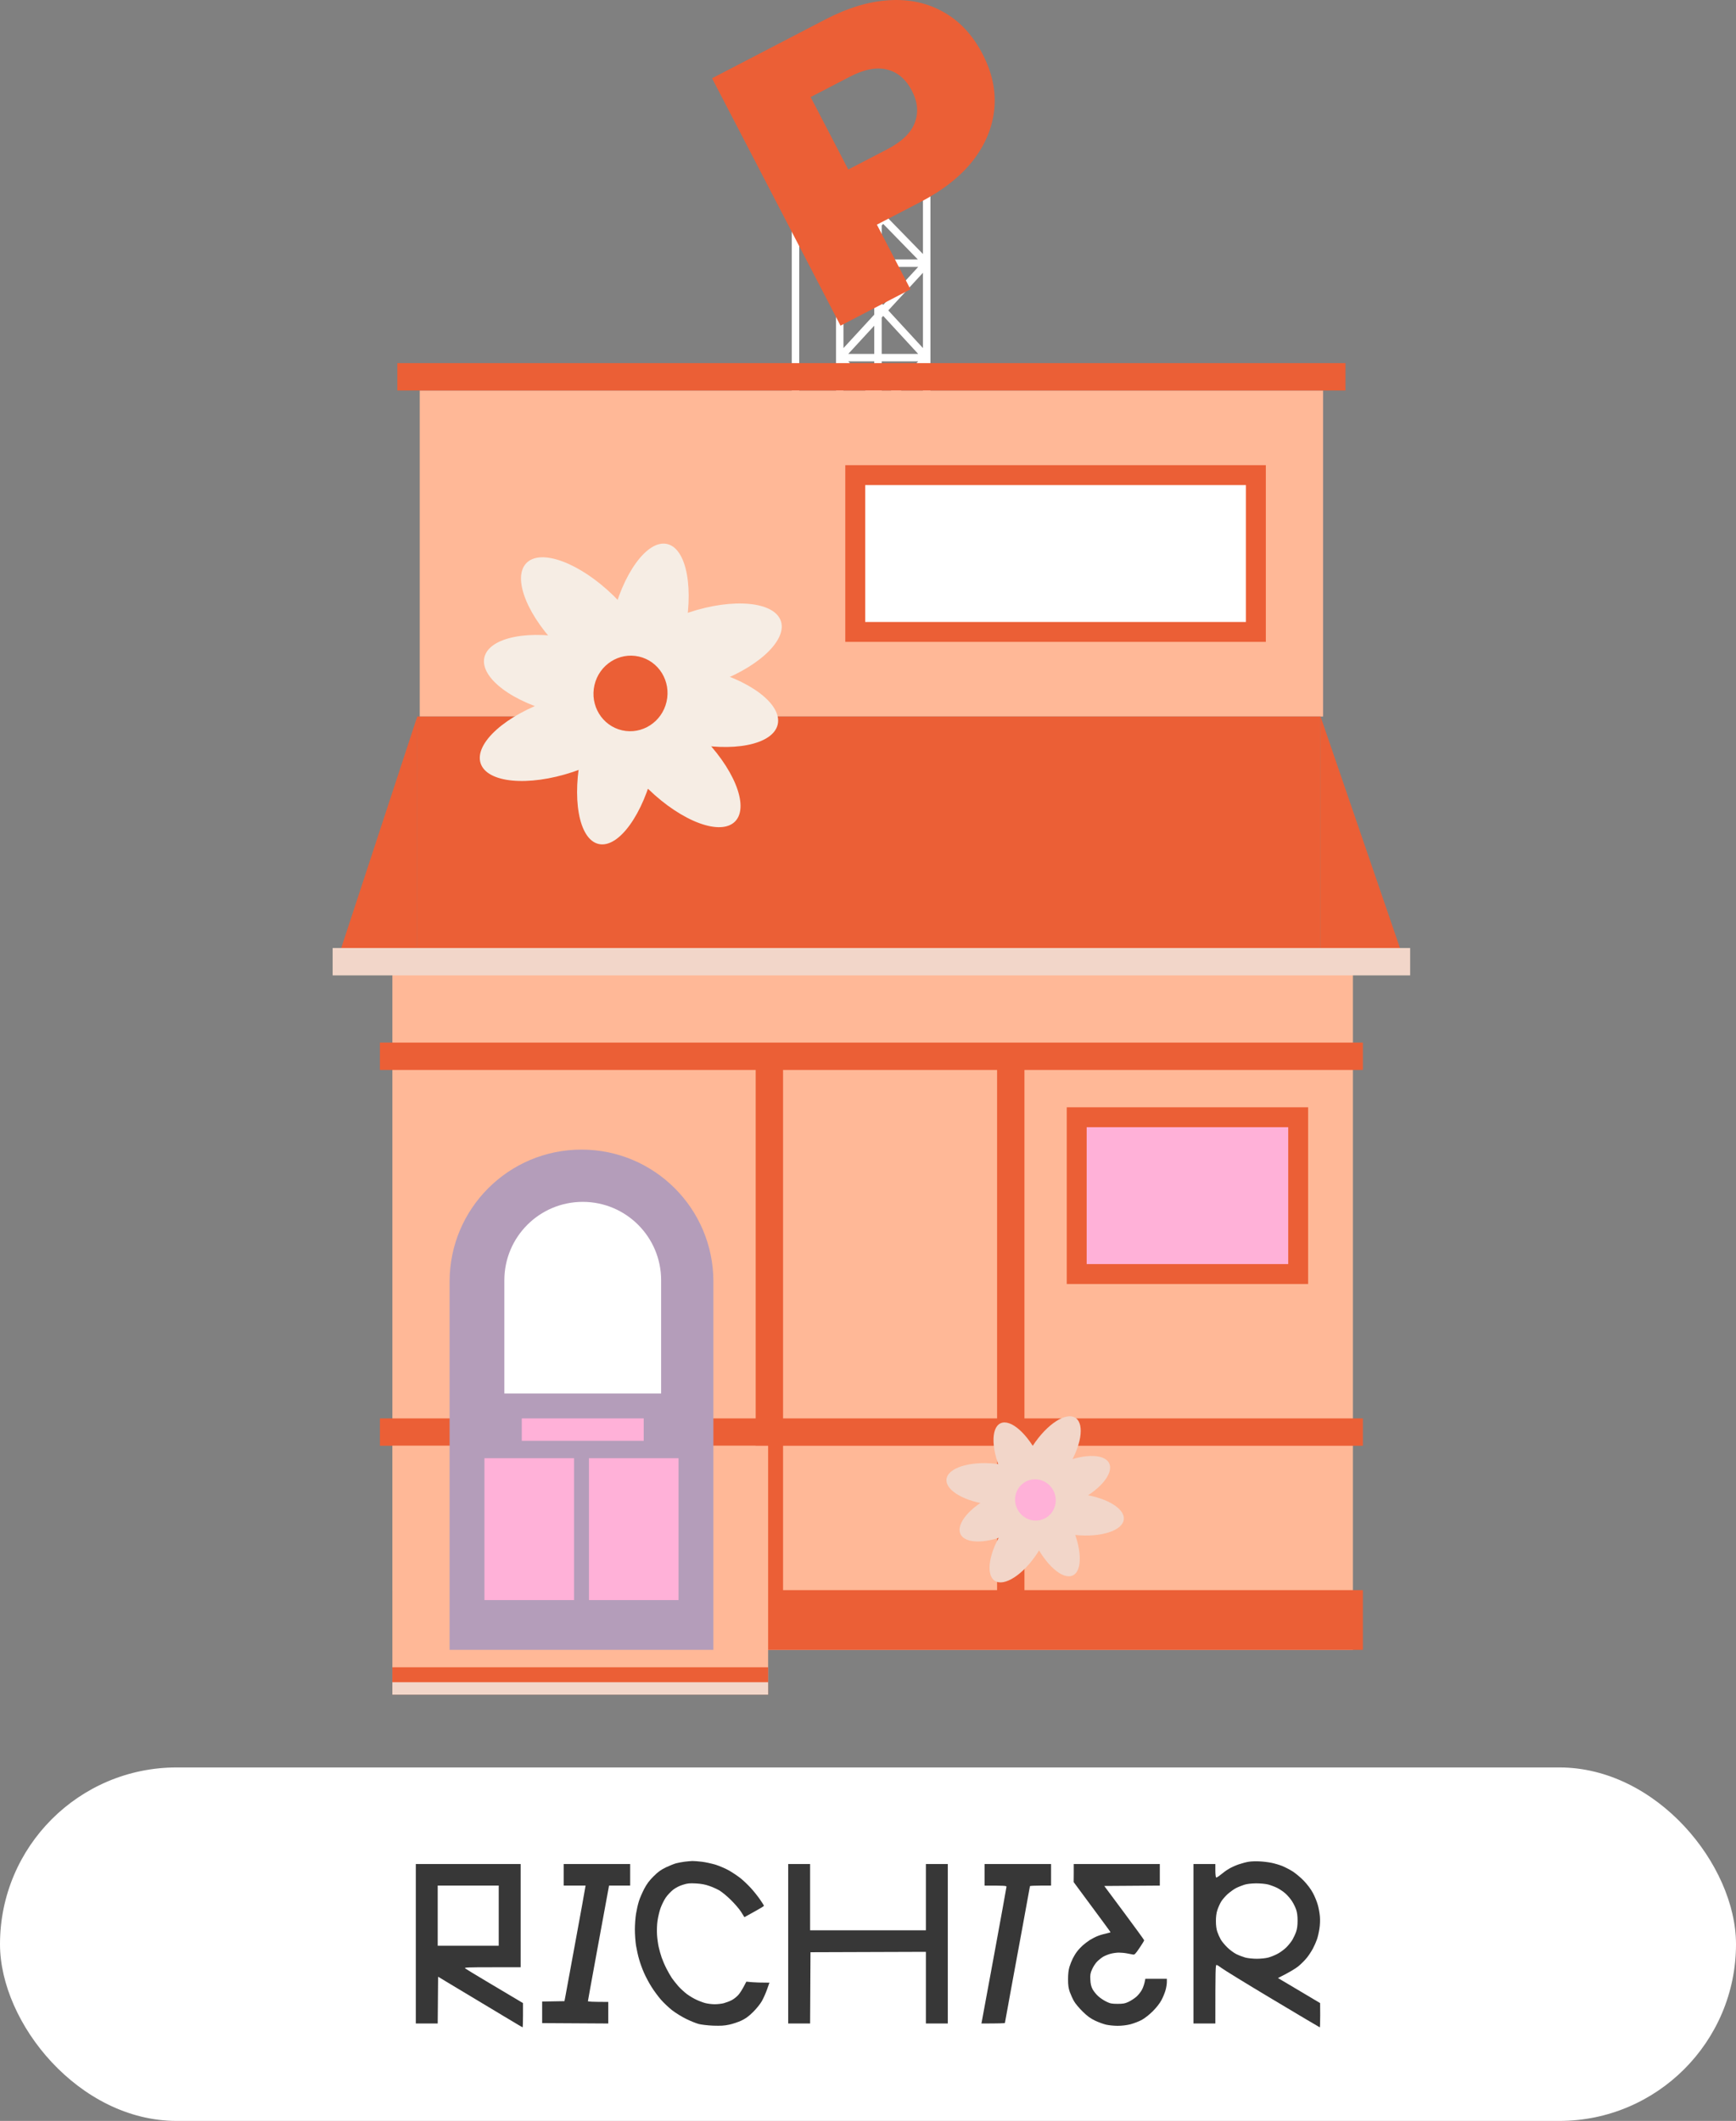 <?xml version="1.0" encoding="UTF-8"?> <svg xmlns="http://www.w3.org/2000/svg" width="167" height="204" viewBox="0 0 167 204" fill="none"><rect x="0" y="0" width="167" height="204" fill="#808080" stroke="none"/><path d="M82.368 16.733H84.459M89.147 16.733V25.315M89.147 16.733L80.781 25.315M89.147 16.733H84.459M89.147 63.68V60.651M80.781 65.7V62.166M76.526 63.68V60.651M76.526 16.733V60.651M89.147 25.315H80.781M89.147 25.315V34.401M89.147 25.315L80.781 34.401M89.147 25.315L80.781 16.733V25.315M80.781 25.315V34.401M80.781 25.315L89.147 34.401M89.147 34.401H80.781M89.147 34.401V43.416M89.147 34.401L80.781 43.416M80.781 34.401V43.416M80.781 34.401L89.147 43.416M89.147 43.416H80.781M89.147 43.416V51.781M89.147 43.416L80.781 52.863M80.781 43.416V52.863M80.781 43.416L89.147 51.781M89.147 51.781L80.781 52.863M89.147 51.781V60.651M89.147 51.781L80.781 62.166M80.781 52.863V62.166M80.781 52.863L89.147 60.651M89.147 60.651L80.781 62.166M76.526 60.651L84.459 59.281M84.459 16.733V59.281M84.459 62.743V59.281" stroke="white" stroke-width="0.718"></path><rect x="37.745" y="92.62" width="92.404" height="66.071" fill="#FFB897"></rect><rect x="40.379" y="37.56" width="86.898" height="31.36" fill="#FFB897"></rect><rect width="91.207" height="2.633" transform="matrix(1 0 0 -1 38.224 37.56)" fill="#EB5F36"></rect><rect width="94.559" height="2.633" transform="matrix(1 0 0 -1 36.548 102.913)" fill="#EB5F36"></rect><rect width="94.559" height="2.633" transform="matrix(1 0 0 -1 36.548 139.061)" fill="#EB5F36"></rect><rect width="55.059" height="2.633" transform="matrix(0 1 1 0 72.696 101.716)" fill="#EB5F36"></rect><rect width="55.059" height="2.633" transform="matrix(0 1 1 0 95.917 101.716)" fill="#EB5F36"></rect><rect width="93.362" height="5.745" transform="matrix(1 0 0 -1 37.745 158.691)" fill="#EB5F36"></rect><path d="M127.037 68.92H40.139V93.697H127.037V68.92Z" fill="#EB5F36"></path><path d="M40.139 93.697V68.92L32 93.697H40.139Z" fill="#EB5F36"></path><path d="M127.037 68.92V93.697H135.536L127.037 68.92Z" fill="#EB5F36"></path><rect width="103.655" height="2.633" transform="matrix(1 0 0 -1 32 93.817)" fill="#F2D6C9"></rect><path d="M120.813 45.7V60.781H82.272V45.7H120.813Z" fill="white" stroke="#EB5F36" stroke-width="1.915"></path><path d="M124.882 107.462V122.543H103.578V107.462H124.882Z" fill="#FFB1D8" stroke="#EB5F36" stroke-width="1.915"></path><rect x="37.745" y="139.061" width="36.148" height="22.742" fill="#FFB897"></rect><rect width="36.148" height="2.633" transform="matrix(1 0 0 -1 37.745 163)" fill="#EB5F36"></rect><rect width="36.148" height="1.197" transform="matrix(1 0 0 -1 37.745 163)" fill="#F2D6C9"></rect><path d="M43.251 123.261C43.251 116.254 48.932 110.574 55.939 110.574C62.946 110.574 68.626 116.254 68.626 123.261V158.691H43.251V123.261Z" fill="#B49DBA"></path><path d="M48.518 123.142C48.518 118.977 51.894 115.601 56.059 115.601C60.223 115.601 63.599 118.977 63.599 123.142V134.034H48.518V123.142Z" fill="white"></path><rect x="46.603" y="140.258" width="8.618" height="13.645" fill="#FFB1D8"></rect><rect x="56.657" y="140.258" width="8.618" height="13.645" fill="#FFB1D8"></rect><rect x="50.194" y="136.428" width="11.73" height="2.155" fill="#FFB1D8"></rect><path d="M80.856 31.324L68.499 7.53L79.376 1.881C81.552 0.751 83.604 0.131 85.532 0.022C87.483 -0.099 89.237 0.285 90.792 1.175C92.336 2.042 93.578 3.382 94.52 5.195C95.45 6.985 95.825 8.761 95.647 10.522C95.468 12.284 94.774 13.939 93.564 15.488C92.365 17.003 90.678 18.325 88.503 19.454L81.365 23.162L82.838 18.685L87.586 27.829L80.856 31.324ZM83.208 19.399L78.611 17.859L85.341 14.364C86.746 13.634 87.63 12.787 87.992 11.822C88.376 10.845 88.286 9.813 87.722 8.725C87.145 7.615 86.346 6.936 85.326 6.689C84.329 6.43 83.127 6.666 81.722 7.395L74.992 10.891L76.377 6.244L83.208 19.399Z" fill="#EB5F36"></path><ellipse cx="66.835" cy="67.861" rx="8.184" ry="3.639" transform="rotate(12.859 66.835 67.861)" fill="#F6EDE4"></ellipse><ellipse cx="8.233" cy="3.618" rx="8.233" ry="3.618" transform="matrix(0.718 0.696 -0.682 0.731 61.388 64.876)" fill="#F6EDE4"></ellipse><ellipse cx="8.233" cy="3.618" rx="8.233" ry="3.618" transform="matrix(0.949 -0.316 -0.297 -0.955 60.577 68.428)" fill="#F6EDE4"></ellipse><ellipse cx="8.184" cy="3.639" rx="8.184" ry="3.639" transform="matrix(-0.975 -0.223 -0.223 0.975 63.366 63.337)" fill="#F6EDE4"></ellipse><ellipse cx="8.233" cy="3.618" rx="8.233" ry="3.618" transform="matrix(-0.949 0.316 0.297 0.955 60.78 64.737)" fill="#F6EDE4"></ellipse><ellipse cx="8.233" cy="3.618" rx="8.233" ry="3.618" transform="matrix(-0.718 -0.696 0.682 -0.731 59.97 68.289)" fill="#F6EDE4"></ellipse><ellipse cx="59.452" cy="73.02" rx="8.369" ry="3.558" transform="rotate(-77.141 59.452 73.02)" fill="#F6EDE4"></ellipse><ellipse cx="8.369" cy="3.558" rx="8.369" ry="3.558" transform="matrix(-0.223 0.975 0.975 0.223 60.708 51.532)" fill="#F6EDE4"></ellipse><ellipse cx="60.653" cy="66.698" rx="3.558" ry="3.639" transform="rotate(12.859 60.653 66.698)" fill="#EB5F36"></ellipse><ellipse cx="102.656" cy="142.674" rx="4.479" ry="1.992" transform="rotate(-25.441 102.656 142.674)" fill="#F2D6C9"></ellipse><ellipse cx="4.506" cy="1.98" rx="4.506" ry="1.98" transform="matrix(0.995 0.101 -0.082 0.997 99.304 143.239)" fill="#F2D6C9"></ellipse><ellipse cx="4.506" cy="1.98" rx="4.506" ry="1.98" transform="matrix(0.549 -0.836 -0.825 -0.565 100.16 145.04)" fill="#F2D6C9"></ellipse><ellipse cx="4.479" cy="1.992" rx="4.479" ry="1.992" transform="matrix(-0.903 0.43 0.43 0.903 99.631 141.907)" fill="#F2D6C9"></ellipse><ellipse cx="4.506" cy="1.98" rx="4.506" ry="1.98" transform="matrix(-0.549 0.836 0.825 0.565 98.996 143.386)" fill="#F2D6C9"></ellipse><ellipse cx="4.506" cy="1.98" rx="4.506" ry="1.98" transform="matrix(-0.995 -0.101 0.082 -0.997 99.853 145.186)" fill="#F2D6C9"></ellipse><ellipse cx="101.235" cy="147.394" rx="4.581" ry="1.948" transform="rotate(-115.441 101.235 147.394)" fill="#F2D6C9"></ellipse><ellipse cx="4.581" cy="1.948" rx="4.581" ry="1.948" transform="matrix(0.43 0.903 0.903 -0.43 94.485 137.738)" fill="#F2D6C9"></ellipse><ellipse cx="99.606" cy="144.271" rx="1.948" ry="1.992" transform="rotate(-25.441 99.606 144.271)" fill="#FFB1D8"></ellipse><rect y="170" width="167" height="34" rx="17" fill="white"></rect><path fill-rule="evenodd" clip-rule="evenodd" d="M50.085 189.22H47.36C45.027 189.22 44.644 189.234 44.741 189.323C44.802 189.375 45.682 189.916 46.698 190.516C47.714 191.124 48.941 191.85 50.311 192.666V193.837C50.311 194.474 50.295 195 50.273 195C50.25 195 48.414 193.903 42.145 190.131L42.107 194.629H40V179.289H50.085V189.22ZM42.107 181.364V187.145H47.977V181.364H42.107Z" fill="#373737"></path><path fill-rule="evenodd" clip-rule="evenodd" d="M120.151 179.067C120.377 179.03 120.844 179.015 121.19 179.037C121.529 179.052 122.048 179.119 122.334 179.178C122.62 179.237 123.072 179.371 123.335 179.474C123.591 179.578 124.042 179.808 124.328 179.986C124.622 180.171 125.103 180.571 125.42 180.897C125.773 181.268 126.104 181.705 126.3 182.075C126.473 182.394 126.684 182.913 126.767 183.217C126.857 183.521 126.947 184.025 126.97 184.328C127 184.654 126.985 185.144 126.925 185.514C126.872 185.862 126.767 186.329 126.684 186.552C126.609 186.774 126.436 187.159 126.308 187.404C126.18 187.648 125.924 188.049 125.728 188.293C125.54 188.53 125.164 188.908 124.893 189.131C124.622 189.346 124.072 189.694 122.936 190.257L124.389 191.117C125.179 191.591 126.097 192.132 126.993 192.666L127 193.829C127 194.474 126.985 195 126.962 195C126.94 195 124.885 193.777 122.394 192.288C119.896 190.798 117.698 189.442 117.502 189.286C117.299 189.131 117.088 188.997 117.028 188.997C116.93 188.997 116.915 189.36 116.915 194.629H114.808V179.289H116.915V179.919C116.915 180.267 116.953 180.564 116.99 180.586C117.028 180.608 117.231 180.482 117.435 180.312C117.645 180.134 117.991 179.882 118.21 179.756C118.428 179.623 118.864 179.422 119.173 179.319C119.482 179.215 119.926 179.096 120.151 179.067ZM120.829 181.149C120.37 181.157 119.963 181.201 119.7 181.283C119.474 181.357 119.113 181.497 118.91 181.601C118.699 181.705 118.338 181.972 118.089 182.187C117.848 182.409 117.555 182.75 117.442 182.957C117.329 183.157 117.171 183.513 117.103 183.736C117.013 183.995 116.968 184.373 116.968 184.773C116.968 185.188 117.013 185.544 117.103 185.811C117.179 186.033 117.329 186.366 117.435 186.552C117.54 186.737 117.826 187.078 118.059 187.308C118.3 187.545 118.691 187.834 118.925 187.952C119.165 188.071 119.557 188.219 119.79 188.286C120.046 188.353 120.505 188.404 120.904 188.404C121.295 188.404 121.762 188.353 122.01 188.286C122.251 188.219 122.65 188.063 122.891 187.93C123.139 187.804 123.508 187.53 123.719 187.33C123.929 187.122 124.2 186.789 124.321 186.589C124.441 186.381 124.607 186.033 124.682 185.811C124.78 185.529 124.825 185.203 124.825 184.736C124.825 184.277 124.78 183.943 124.682 183.661C124.607 183.439 124.426 183.069 124.276 182.846C124.133 182.624 123.847 182.29 123.643 182.113C123.44 181.935 123.087 181.698 122.861 181.586C122.635 181.475 122.244 181.327 121.995 181.26C121.724 181.194 121.258 181.149 120.829 181.149Z" fill="#373737"></path><path d="M111.572 181.364L106.228 181.401L108.147 183.98C109.201 185.396 110.066 186.589 110.067 186.626C110.067 186.67 109.863 187.004 109.615 187.367C109.231 187.937 109.141 188.026 108.998 187.997C108.9 187.975 108.637 187.923 108.411 187.886C108.185 187.841 107.831 187.811 107.621 187.811C107.417 187.811 107.056 187.863 106.83 187.923C106.605 187.982 106.281 188.115 106.115 188.212C105.95 188.315 105.687 188.523 105.536 188.679C105.386 188.834 105.167 189.16 105.062 189.405C104.889 189.783 104.866 189.931 104.889 190.405C104.904 190.813 104.964 191.057 105.099 191.324C105.205 191.517 105.446 191.828 105.649 192.006C105.845 192.184 106.198 192.421 106.439 192.532C106.8 192.71 106.966 192.74 107.508 192.74C108.042 192.74 108.215 192.71 108.561 192.547C108.787 192.443 109.126 192.221 109.314 192.058C109.502 191.895 109.751 191.584 109.863 191.361C109.976 191.139 110.097 190.82 110.179 190.331H112.249V190.65C112.249 190.82 112.196 191.161 112.129 191.406C112.061 191.65 111.888 192.088 111.737 192.369C111.557 192.703 111.256 193.088 110.894 193.451C110.571 193.777 110.119 194.126 109.841 194.281C109.57 194.429 109.081 194.615 108.75 194.704C108.366 194.8 107.914 194.852 107.508 194.852C107.154 194.852 106.657 194.8 106.402 194.741C106.138 194.681 105.664 194.504 105.348 194.355C104.904 194.14 104.61 193.933 104.151 193.481C103.82 193.155 103.436 192.703 103.316 192.48C103.188 192.258 103.007 191.858 102.909 191.591C102.782 191.213 102.744 190.946 102.744 190.368C102.744 189.879 102.789 189.472 102.879 189.183C102.955 188.938 103.098 188.575 103.203 188.367C103.301 188.167 103.489 187.863 103.617 187.7C103.737 187.537 103.978 187.278 104.151 187.122C104.324 186.967 104.633 186.737 104.836 186.603C105.047 186.47 105.401 186.285 105.626 186.203C105.852 186.114 106.221 186.011 106.439 185.966C106.65 185.922 106.83 185.87 106.83 185.848C106.83 185.825 106.032 184.736 103.286 181.031L103.293 180.164V179.289H111.572V181.364Z" fill="#373737"></path><path d="M66.604 179C66.77 179 67.191 179.03 67.545 179.074C67.899 179.119 68.493 179.252 68.862 179.363C69.231 179.482 69.81 179.734 70.141 179.919C70.473 180.112 70.962 180.438 71.233 180.653C71.504 180.868 71.94 181.283 72.211 181.579C72.482 181.868 72.881 182.372 73.099 182.683C73.317 182.994 73.49 183.276 73.49 183.306C73.49 183.343 73.174 183.535 72.798 183.743C72.414 183.958 71.985 184.188 71.609 184.403L71.3 183.906C71.127 183.624 70.676 183.106 70.299 182.735C69.923 182.365 69.427 181.957 69.201 181.831C68.975 181.698 68.531 181.498 68.222 181.394C67.823 181.253 67.447 181.186 66.943 181.157C66.341 181.127 66.145 181.142 65.701 181.283C65.37 181.379 65.016 181.564 64.76 181.757C64.535 181.935 64.211 182.276 64.045 182.52C63.88 182.757 63.662 183.209 63.549 183.513C63.436 183.817 63.308 184.373 63.255 184.736C63.195 185.129 63.18 185.677 63.203 186.07C63.225 186.433 63.3 186.974 63.361 187.256C63.421 187.537 63.556 188.012 63.654 188.293C63.752 188.575 63.963 189.064 64.121 189.368C64.279 189.672 64.505 190.072 64.632 190.257C64.76 190.442 65.031 190.783 65.242 191.028C65.453 191.265 65.829 191.613 66.077 191.799C66.326 191.984 66.732 192.228 66.981 192.339C67.229 192.458 67.62 192.606 67.846 192.666C68.072 192.725 68.478 192.777 68.749 192.777C69.02 192.777 69.411 192.732 69.615 192.68C69.825 192.621 70.156 192.503 70.36 192.399C70.563 192.302 70.856 192.073 71.022 191.887C71.188 191.702 71.428 191.339 71.797 190.605L72.362 190.657C72.67 190.68 73.174 190.702 74.017 190.702L73.791 191.346C73.664 191.71 73.438 192.214 73.287 192.48C73.137 192.747 72.76 193.214 72.444 193.525C72.015 193.948 71.729 194.155 71.308 194.355C70.999 194.496 70.473 194.674 70.141 194.741C69.675 194.844 69.321 194.859 68.599 194.837C68.079 194.815 67.455 194.741 67.206 194.674C66.958 194.607 66.416 194.392 66.002 194.185C65.588 193.985 64.979 193.607 64.647 193.347C64.316 193.088 63.835 192.629 63.571 192.325C63.308 192.021 62.901 191.472 62.676 191.109C62.442 190.746 62.119 190.139 61.961 189.775C61.795 189.412 61.584 188.827 61.487 188.478C61.381 188.13 61.253 187.53 61.186 187.145C61.125 186.759 61.073 186.055 61.073 185.588C61.073 185.121 61.125 184.432 61.186 184.069C61.246 183.698 61.366 183.165 61.456 182.883C61.539 182.602 61.773 182.068 61.961 181.698C62.224 181.201 62.458 180.882 62.879 180.467C63.323 180.023 63.579 179.845 64.083 179.6C64.437 179.437 64.873 179.259 65.061 179.215C65.25 179.163 65.603 179.104 65.852 179.067C66.1 179.037 66.439 179.007 66.604 179Z" fill="#373737"></path><path d="M60.621 181.364H58.589L58.551 181.572C58.529 181.683 58.077 184.166 57.535 187.093L57.439 187.618C56.949 190.298 56.557 192.438 56.557 192.48C56.557 192.525 56.933 192.554 58.514 192.554V194.629L52.154 194.592V192.517L54.299 192.48L54.375 192.095C54.412 191.88 54.856 189.486 55.353 186.774C55.85 184.062 56.279 181.735 56.331 181.364H54.224V179.289H60.621V181.364Z" fill="#373737"></path><path d="M77.931 185.662H89.069V179.289H91.177V194.629H89.069V187.737L77.968 187.774L77.931 194.629H75.823V179.289H77.931V185.662Z" fill="#373737"></path><path d="M101.111 181.364H100.095C99.538 181.364 99.079 181.386 99.079 181.423C99.078 181.448 98.774 183.116 98.342 185.461L97.407 190.533C96.975 192.88 96.67 194.55 96.67 194.578C96.67 194.607 96.165 194.629 94.413 194.629L94.45 194.429C94.473 194.311 95.015 191.376 95.654 187.908C96.294 184.432 96.821 181.535 96.821 181.475C96.821 181.379 96.655 181.364 94.714 181.364V179.289H101.111V181.364Z" fill="#373737"></path></svg> 